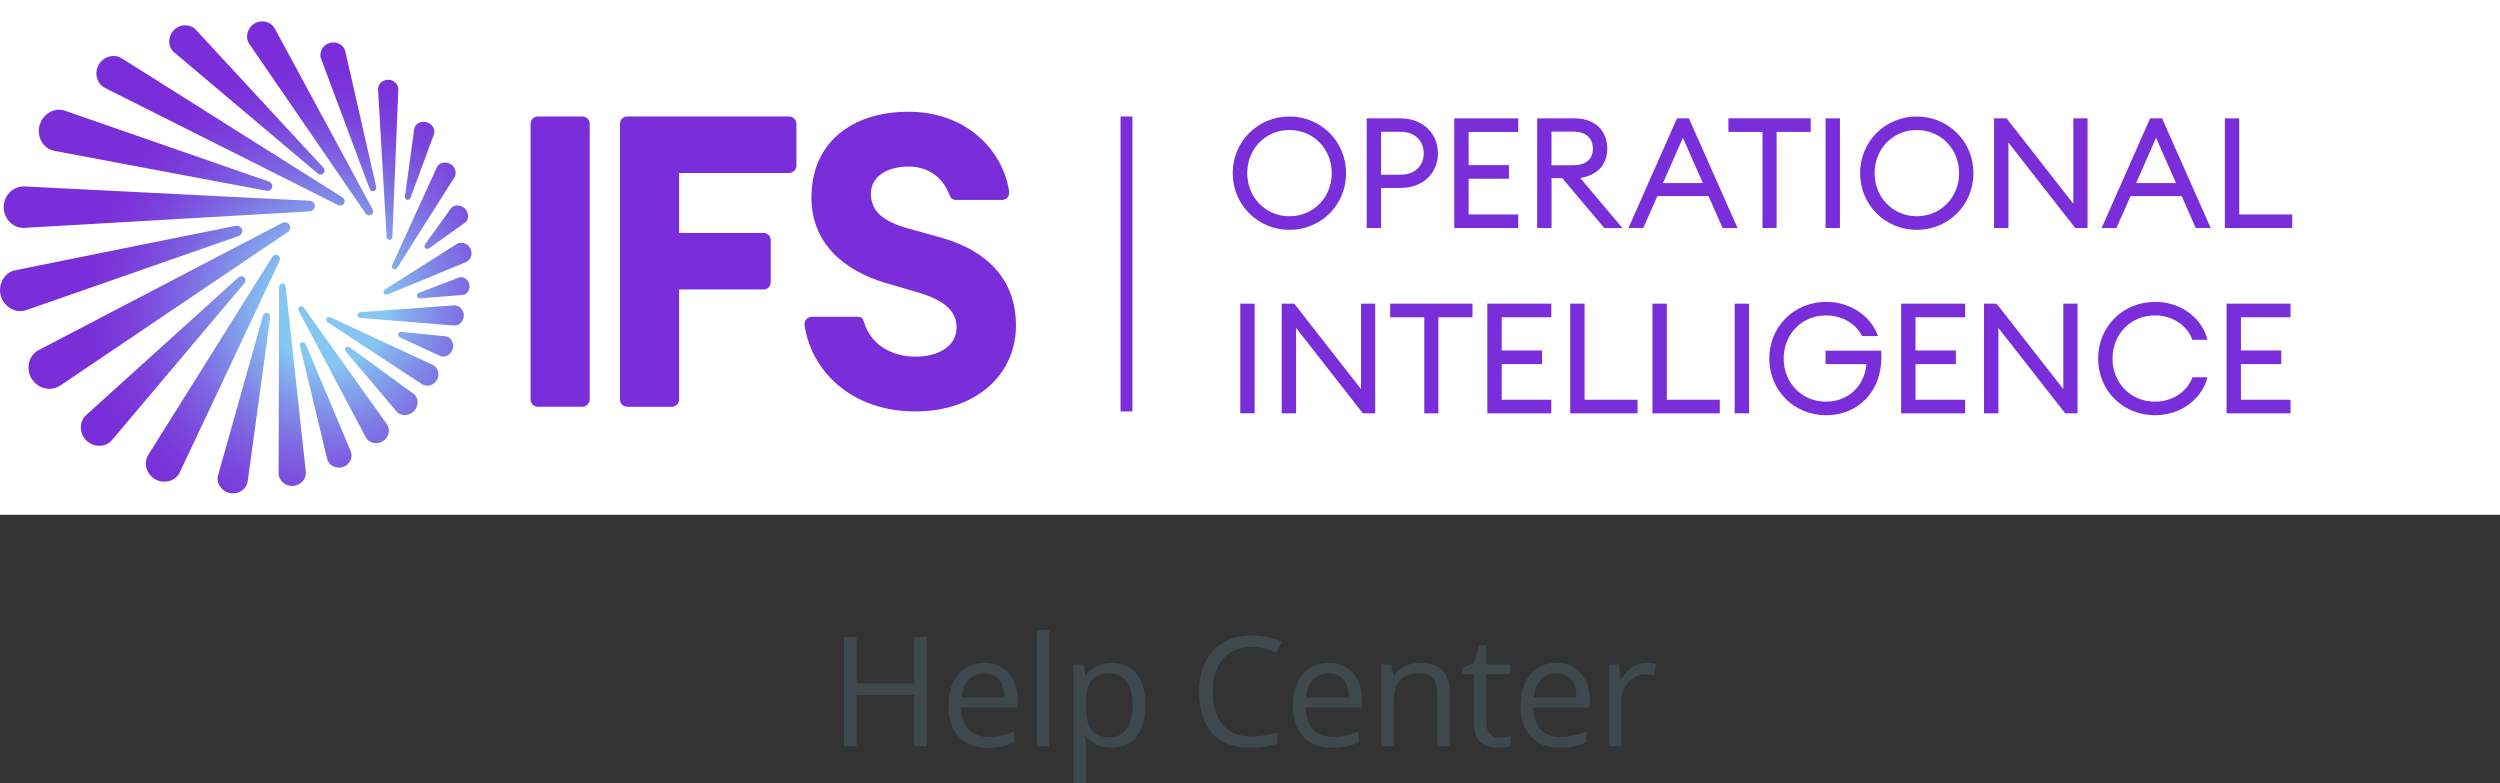 <?xml version="1.0" encoding="UTF-8"?><svg id="Layer_1" xmlns="http://www.w3.org/2000/svg" xmlns:xlink="http://www.w3.org/1999/xlink" viewBox="0 0 582.79 182.53"><rect x="0" y="0" width="582.79" height="182.53" fill="#333333" stroke="none"/><defs><style>.cls-1{clip-path:url(#clippath);}.cls-2{fill:none;}.cls-2,.cls-3,.cls-4,.cls-5,.cls-6{stroke-width:0px;}.cls-3{fill:url(#radial-gradient);}.cls-4{fill:#3e484d;}.cls-5{fill:#7a2eda;}.cls-6{fill:#fff;}</style><clipPath id="clippath"><path class="cls-2" d="M80.57,80.99c-.25.27-.2.67.03.94l11.91,14.06c.99,1.17,2.95.98,4.02-.16,1.07-1.15,1.16-3.08-.12-4.02l-14.9-10.87c-.15-.11-.31-.16-.47-.16-.17,0-.34.06-.47.2M70.39,79.79c-.37.12-.54.51-.45.88l6.34,26.37c.37,1.54,2.13,2.33,3.65,1.84,1.51-.5,2.46-2.18,1.85-3.64l-10.51-25c-.12-.29-.39-.48-.68-.48-.07,0-.14.01-.21.03M92.81,77.85c-.1.35.13.67.46.83l9.38,4.32c1.18.55,2.55-.43,2.89-1.68.34-1.25-.36-2.78-1.64-2.91l-10.27-1.04s-.07,0-.11,0c-.33,0-.62.16-.71.48M76.14,74.24c-.18.32-.05.71.26.91l21.98,14.41c1.17.77,2.8.24,3.49-1,.69-1.24.29-2.9-.99-3.5l-23.83-11.08c-.11-.05-.22-.07-.33-.07-.24,0-.46.11-.58.33M61.31,73.59l-10.47,37.19c-.53,1.88.83,3.76,2.73,4.16.23.05.45.07.68.07h.11c1.63-.02,3.16-1.15,3.38-2.8l5.25-38.26c.06-.47-.2-.92-.67-1.02-.06-.01-.12-.02-.17-.02-.39,0-.73.28-.84.68M69.86,71.47c-.33.2-.41.62-.23.97l15.64,29.5c.74,1.39,2.62,1.76,3.97.93,1.36-.84,1.87-2.68.95-3.98l-19.37-27.18c-.15-.21-.38-.33-.61-.33-.12,0-.24.03-.36.1M105.8,71.18l-21.82,1.6c-.36.03-.66.3-.66.66,0,.37.29.64.66.67l21.79,1.77c1.29.1,2.35-1.04,2.36-2.33,0-1.24-.96-2.37-2.18-2.37-.05,0-.1,0-.15,0M65.78,66.08c-.43.02-.73.39-.73.81l-.1,43.4c0,1.77,1.59,3.09,3.34,2.99,1.75-.09,3.19-1.58,3-3.33l-4.69-43.14c-.04-.41-.36-.73-.77-.73-.01,0-.03,0-.04,0M106.95,64.71l-9.25,3.53c-.35.13-.58.44-.5.8.08.36.43.54.79.51l9.88-.8c1.13-.09,1.79-1.38,1.54-2.48-.21-.91-1.04-1.66-1.92-1.66-.18,0-.37.03-.55.1M55.58,64.67l-35.52,32.11c-1.72,1.55-1.56,4.32.1,5.93,1.66,1.61,4.43,1.67,5.93-.1l30.89-36.59c.35-.41.36-1-.02-1.37-.19-.18-.42-.26-.65-.26-.25,0-.51.1-.72.29M63.46,59.9l-28.9,46.16c-1.23,1.96-.36,4.58,1.67,5.69,2.03,1.11,4.7.43,5.69-1.67l23.24-49.24c.23-.48.08-1.06-.39-1.32-.14-.08-.3-.12-.45-.12-.34,0-.67.19-.87.5M106.47,56.89l-16.74,10.59c-.31.2-.45.57-.28.9.17.33.56.42.9.28l18.3-7.58c1.2-.5,1.59-2.03,1-3.18-.42-.8-1.28-1.31-2.13-1.31-.36,0-.72.09-1.04.3M54.9,52.65L3.55,63c-2.15.43-3.53,2.45-3.55,4.59v.08c0,.42.06.85.18,1.27.7,2.57,3.46,4.22,5.92,3.36l49.46-17.25c.65-.23,1.05-.87.87-1.52-.15-.56-.67-.9-1.23-.9-.1,0-.19,0-.29.03M65.79,51.97l-56.77,29.64c-2.36,1.22-3.04,4.33-1.68,6.62,1.36,2.29,4.4,3.16,6.62,1.68h.04s53.06-35.8,53.06-35.8c.56-.38.78-1.11.43-1.7-.23-.39-.63-.59-1.06-.59-.22,0-.44.05-.64.16M105.06,48.64l-5.92,8.26c-.25.35-.25.68,0,.94.26.26.64.22.94,0l8.32-5.93c1.05-.75.89-2.41-.04-3.31-.47-.46-1.13-.71-1.75-.71s-1.19.24-1.56.75M.86,48.29c0,2.67,2.16,4.98,4.83,4.83l66.47-3.84c.69-.04,1.24-.56,1.24-1.24s-.55-1.2-1.24-1.24l-66.47-3.34c-.07,0-.15,0-.22,0-2.55,0-4.61,2.24-4.61,4.83M101.82,39.04l-10.4,22.79c-.15.33-.05.73.27.9.32.17.71.04.9-.27l13.31-21.07c.69-1.09.21-2.56-.93-3.18-.39-.22-.83-.33-1.25-.33-.79,0-1.54.38-1.89,1.16M96.56,30.09l-2.16,15.68c-.05.36.13.72.48.81.36.09.68-.14.81-.48l5.46-14.78c.46-1.22-.46-2.52-1.73-2.83-.22-.05-.44-.08-.66-.08-1.06,0-2.05.6-2.2,1.68M9.21,29.24c-.69,2.58.79,5.42,3.42,5.92l49.46,9.3c.61.12,1.19-.21,1.35-.79.15-.59-.21-1.15-.79-1.35L15.12,25.8c-.46-.16-.92-.23-1.37-.23-2.08,0-3.97,1.56-4.54,3.67M90.47,18.59c-1.29.02-2.42.98-2.34,2.28l2,34.37c.02.37.3.66.67.66.37,0,.65-.3.66-.67l1.39-34.33c.05-1.28-1.07-2.31-2.34-2.31h-.04M23,15.11c-1.08,1.91-.46,4.43,1.5,5.4l54.3,27.29c.51.26,1.13.11,1.41-.39.28-.5.1-1.1-.39-1.41L28.4,13.61c-.6-.38-1.26-.56-1.93-.56-1.38,0-2.75.77-3.48,2.06M76.83,10.02c-1.56.47-2.56,2.17-1.98,3.68l11.32,30.32c.15.42.57.66.99.53.42-.13.63-.56.53-.99l-7.18-31.56c-.29-1.3-1.52-2.11-2.81-2.11-.29,0-.58.04-.87.13M40.5,7.05c-1.4,1.45-1.43,3.88.1,5.16l33.47,28.23c.4.34.97.34,1.33-.03.36-.37.32-.95-.03-1.33L45.66,6.94c-.65-.71-1.55-1.05-2.46-1.05-.98,0-1.98.39-2.71,1.15M59.29,5.5c-1.63,1-2.24,3.2-1.15,4.77l27.1,39.5c.29.43.85.58,1.3.31.44-.27.56-.84.31-1.29L64.06,6.65c-.58-1.08-1.74-1.67-2.92-1.67-.64,0-1.28.17-1.85.51"/></clipPath><radialGradient id="radial-gradient" cx="-724.07" cy="2203.07" fx="-724.07" fy="2203.07" r=".59" gradientTransform="translate(112741.76 342870.36) scale(155.6 -155.6)" gradientUnits="userSpaceOnUse"><stop offset="0" stop-color="#86c6f2"/><stop offset=".15" stop-color="#86c6f2"/><stop offset=".18" stop-color="#84b5ef"/><stop offset=".29" stop-color="#8085e7"/><stop offset=".39" stop-color="#7d5fe1"/><stop offset=".48" stop-color="#7b44dc"/><stop offset=".57" stop-color="#7a33d9"/><stop offset=".63" stop-color="#7a2ed9"/><stop offset="1" stop-color="#7a2ed9"/></radialGradient></defs><rect class="cls-6" width="582.79" height="120"/><path class="cls-5" d="M200.03,73.86c.8,0,1.1.3,1.4,1.3,1.6,5.19,6.39,7.98,11.98,7.98s9.58-2.59,9.58-6.79c0-3.69-2.59-6.29-8.98-8.18l-7.19-2.1c-10.68-3.09-17.66-9.78-17.66-20.06,0-12.47,9.08-19.96,22.65-19.96s22.05,9.08,23.45,18.66c.1,1-.6,1.9-1.7,1.9h-10.58c-.9,0-1.3-.3-1.6-1.1-1.9-4.99-5.89-6.69-9.58-6.69-4.89,0-8.78,2.3-8.78,6.29,0,4.19,2.89,6.49,8.48,8.08l7.88,2.2c10.98,3.09,17.46,9.98,17.46,20.46,0,11.48-9.28,20.06-23.45,20.06-15.27,0-24.35-9.78-25.85-20.16-.1-1,.7-1.9,1.7-1.9h10.78ZM146.24,27.15h37.72c.9,0,1.7.8,1.7,1.7v9.78c0,.9-.8,1.7-1.7,1.7h-25.65v13.97h19.66c1,0,1.7.8,1.7,1.7v9.78c0,.9-.7,1.7-1.7,1.7h-19.66v25.65c0,.9-.8,1.7-1.7,1.7h-10.38c-1,0-1.7-.8-1.7-1.7V28.85c0-.9.7-1.7,1.7-1.7M125.39,27.15h10.38c.9,0,1.7.8,1.7,1.7v64.27c0,.9-.8,1.7-1.7,1.7h-10.38c-1,0-1.7-.8-1.7-1.7V28.85c0-.9.7-1.7,1.7-1.7"/><g class="cls-1"><rect class="cls-3" y="4.99" width="110.24" height="110.03"/></g><path class="cls-5" d="M300.58,53.58c-7.35,0-13.21-5.8-13.21-13.21s5.87-13.21,13.21-13.21,13.21,5.8,13.21,13.21-5.83,13.21-13.21,13.21ZM300.58,50.41c5.62,0,9.87-4.43,9.87-10.05s-4.25-10.05-9.87-10.05-9.83,4.43-9.83,10.05,4.25,10.05,9.83,10.05Z"/><path class="cls-5" d="M335.21,35.72c0,4.61-3.46,8.1-8.79,8.1h-4.47v9.33h-3.35v-25.56h7.81c5.33,0,8.79,3.53,8.79,8.14ZM331.89,35.72c0-2.84-1.95-5-5.47-5h-4.47v10.01h4.47c3.53,0,5.47-2.16,5.47-5.01Z"/><path class="cls-5" d="M339.01,27.59h14.91v3.17h-11.56v7.74h9.4v3.17h-9.4v8.32h11.56v3.17h-14.91v-25.56Z"/><path class="cls-5" d="M358.34,27.59h8.71c4.72,0,7.63,2.84,7.63,7.06,0,3.74-2.38,6.26-6.3,6.84l9.83,11.67h-4.21l-9.83-11.63h-2.48v11.63h-3.35v-25.56ZM366.65,38.53c2.92,0,4.68-1.33,4.68-3.89s-1.76-3.96-4.68-3.96h-4.97v7.85h4.97Z"/><path class="cls-5" d="M390.94,27.59h2.77l11.34,25.56h-3.49l-3.28-7.45h-11.92l-3.28,7.45h-3.46l11.31-25.56ZM396.96,42.67l-4.65-10.55-4.65,10.55h9.29Z"/><path class="cls-5" d="M410.88,30.75h-7.96v-3.17h19.19v3.17h-7.96v22.4h-3.28v-22.4Z"/><path class="cls-5" d="M425.57,27.59h3.35v25.56h-3.35v-25.56Z"/><path class="cls-5" d="M446.83,53.58c-7.35,0-13.21-5.8-13.21-13.21s5.87-13.21,13.21-13.21,13.21,5.8,13.21,13.21-5.83,13.21-13.21,13.21ZM446.83,50.41c5.62,0,9.87-4.43,9.87-10.05s-4.25-10.05-9.87-10.05-9.83,4.43-9.83,10.05,4.25,10.05,9.83,10.05Z"/><path class="cls-5" d="M483.76,53.15l-15.56-19.91v19.91h-3.35v-25.56h2.92l15.56,19.91v-19.91h3.31v25.56h-2.88Z"/><path class="cls-5" d="M501.24,27.59h2.77l11.34,25.56h-3.49l-3.28-7.45h-11.92l-3.28,7.45h-3.46l11.31-25.56ZM507.26,42.67l-4.65-10.55-4.65,10.55h9.29Z"/><path class="cls-5" d="M518.65,27.59h3.35v22.4h12.35v3.17h-15.7v-25.56Z"/><path class="cls-5" d="M289.13,70.79h3.35v25.56h-3.35v-25.56Z"/><path class="cls-5" d="M317.7,96.35l-15.56-19.91v19.91h-3.35v-25.56h2.92l15.56,19.91v-19.91h3.31v25.56h-2.88Z"/><path class="cls-5" d="M332.03,73.96h-7.96v-3.17h19.19v3.17h-7.96v22.4h-3.28v-22.4Z"/><path class="cls-5" d="M346.72,70.79h14.91v3.17h-11.56v7.74h9.4v3.17h-9.4v8.32h11.56v3.17h-14.91v-25.56Z"/><path class="cls-5" d="M366.04,70.79h3.35v22.4h12.35v3.17h-15.7v-25.56Z"/><path class="cls-5" d="M385.21,70.79h3.35v22.4h12.35v3.17h-15.7v-25.56Z"/><path class="cls-5" d="M404.38,70.79h3.35v25.56h-3.35v-25.56Z"/><path class="cls-5" d="M425.7,70.36c6.05,0,10.66,3.74,12.1,7.99h-3.71c-1.37-2.77-4.54-4.82-8.39-4.82-5.69,0-9.9,4.39-9.9,10.05s4.21,10.05,9.9,10.05c5.26,0,8.93-3.71,9.4-8.75h-9.54v-3.13h12.96c.72,9.33-5.36,15.05-12.82,15.05s-13.25-5.76-13.25-13.21,5.76-13.21,13.25-13.21Z"/><path class="cls-5" d="M443.19,70.79h14.91v3.17h-11.56v7.74h9.4v3.17h-9.4v8.32h11.56v3.17h-14.91v-25.56Z"/><path class="cls-5" d="M481.42,96.35l-15.56-19.91v19.91h-3.35v-25.56h2.92l15.56,19.91v-19.91h3.31v25.56h-2.88Z"/><path class="cls-5" d="M502.36,70.36c6.45,0,11.13,4.21,12.24,8.86h-3.53c-1.12-3.2-4.46-5.69-8.71-5.69-5.69,0-9.9,4.39-9.9,10.05s4.21,10.05,9.9,10.05c4.25,0,7.6-2.48,8.71-5.69h3.53c-1.12,4.65-5.8,8.86-12.24,8.86-7.49,0-13.25-5.76-13.25-13.21s5.76-13.21,13.25-13.21Z"/><path class="cls-5" d="M519.05,70.79h14.91v3.17h-11.56v7.74h9.4v3.17h-9.4v8.32h11.56v3.17h-14.91v-25.56Z"/><rect class="cls-5" x="261.22" y="27.15" width="2.76" height="68.76"/><path class="cls-4" d="M216.07,173.96h-2.96v-11.98h-13.4v11.98h-2.96v-25.45h2.96v10.83h13.4v-10.83h2.96v25.45Z"/><path class="cls-4" d="M230.21,174.31c-2.82,0-5.05-.86-6.67-2.58-1.63-1.72-2.45-4.1-2.45-7.15s.76-5.52,2.27-7.33c1.51-1.81,3.55-2.72,6.1-2.72,2.39,0,4.28.79,5.67,2.36s2.09,3.65,2.09,6.22v1.83h-13.14c.06,2.24.62,3.94,1.7,5.1s2.59,1.74,4.54,1.74c2.05,0,4.08-.43,6.09-1.29v2.58c-1.02.44-1.99.76-2.9.95s-2.01.29-3.3.29ZM229.43,156.96c-1.53,0-2.75.5-3.66,1.5-.91,1-1.45,2.38-1.61,4.14h9.97c0-1.82-.41-3.22-1.22-4.19s-1.97-1.45-3.48-1.45Z"/><path class="cls-4" d="M244.58,173.96h-2.89v-27.08h2.89v27.08Z"/><path class="cls-4" d="M259.12,174.31c-1.24,0-2.37-.23-3.4-.69-1.03-.46-1.89-1.16-2.58-2.11h-.21c.14,1.11.21,2.17.21,3.17v7.85h-2.89v-27.64h2.35l.4,2.61h.14c.74-1.04,1.61-1.8,2.59-2.26s2.12-.7,3.39-.7c2.53,0,4.48.86,5.86,2.59,1.38,1.73,2.06,4.15,2.06,7.28s-.7,5.57-2.1,7.3-3.34,2.6-5.82,2.6ZM258.7,156.99c-1.95,0-3.36.54-4.23,1.62s-1.32,2.8-1.34,5.15v.64c0,2.68.45,4.6,1.34,5.75s2.33,1.73,4.3,1.73c1.65,0,2.94-.67,3.87-2s1.4-3.17,1.4-5.52-.47-4.2-1.4-5.47-2.25-1.91-3.94-1.91Z"/><path class="cls-4" d="M291.75,150.8c-2.8,0-5,.93-6.62,2.79-1.62,1.86-2.43,4.41-2.43,7.65s.78,5.9,2.34,7.72c1.56,1.82,3.78,2.72,6.67,2.72,1.78,0,3.8-.32,6.07-.96v2.59c-1.76.66-3.94.99-6.53.99-3.75,0-6.64-1.14-8.68-3.41-2.03-2.27-3.05-5.51-3.05-9.7,0-2.62.49-4.92,1.47-6.89.98-1.97,2.39-3.49,4.25-4.56,1.85-1.07,4.03-1.6,6.54-1.6,2.67,0,5,.49,7,1.46l-1.25,2.54c-1.93-.91-3.85-1.36-5.78-1.36Z"/><path class="cls-4" d="M310.51,174.31c-2.82,0-5.05-.86-6.67-2.58-1.63-1.72-2.45-4.1-2.45-7.15s.76-5.52,2.27-7.33c1.51-1.81,3.55-2.72,6.1-2.72,2.39,0,4.28.79,5.67,2.36s2.09,3.65,2.09,6.22v1.83h-13.14c.06,2.24.62,3.94,1.7,5.1s2.59,1.74,4.54,1.74c2.05,0,4.08-.43,6.09-1.29v2.58c-1.02.44-1.99.76-2.9.95s-2.01.29-3.3.29ZM309.72,156.96c-1.53,0-2.75.5-3.66,1.5-.91,1-1.45,2.38-1.61,4.14h9.97c0-1.82-.41-3.22-1.22-4.19s-1.97-1.45-3.48-1.45Z"/><path class="cls-4" d="M335.04,173.96v-12.34c0-1.55-.35-2.72-1.06-3.48s-1.82-1.15-3.32-1.15c-2,0-3.46.54-4.39,1.62s-1.39,2.86-1.39,5.34v10.01h-2.89v-19.08h2.35l.47,2.61h.14c.59-.94,1.42-1.67,2.49-2.18s2.26-.77,3.57-.77c2.3,0,4.03.55,5.19,1.66s1.74,2.88,1.74,5.32v12.45h-2.89Z"/><path class="cls-4" d="M349.56,171.93c.51,0,1-.04,1.48-.11s.85-.15,1.13-.23v2.21c-.31.15-.77.28-1.38.37-.61.1-1.16.15-1.64.15-3.69,0-5.54-1.94-5.54-5.83v-11.35h-2.73v-1.39l2.73-1.2,1.22-4.07h1.67v4.42h5.54v2.25h-5.54v11.23c0,1.15.27,2.03.82,2.65s1.29.92,2.25.92Z"/><path class="cls-4" d="M363.58,174.31c-2.82,0-5.05-.86-6.67-2.58-1.63-1.72-2.45-4.1-2.45-7.15s.76-5.52,2.27-7.33c1.51-1.81,3.55-2.72,6.1-2.72,2.39,0,4.28.79,5.67,2.36s2.09,3.65,2.09,6.22v1.83h-13.14c.06,2.24.62,3.94,1.7,5.1s2.59,1.74,4.54,1.74c2.05,0,4.08-.43,6.09-1.29v2.58c-1.02.44-1.99.76-2.9.95s-2.01.29-3.3.29ZM362.8,156.96c-1.53,0-2.75.5-3.66,1.5-.91,1-1.45,2.38-1.61,4.14h9.97c0-1.82-.41-3.22-1.22-4.19s-1.97-1.45-3.48-1.45Z"/><path class="cls-4" d="M383.76,154.54c.85,0,1.61.07,2.28.21l-.4,2.68c-.79-.17-1.49-.26-2.09-.26-1.54,0-2.86.63-3.96,1.88-1.09,1.25-1.64,2.81-1.64,4.68v10.23h-2.89v-19.08h2.38l.33,3.53h.14c.71-1.24,1.56-2.2,2.56-2.87s2.09-1.01,3.29-1.01Z"/></svg>